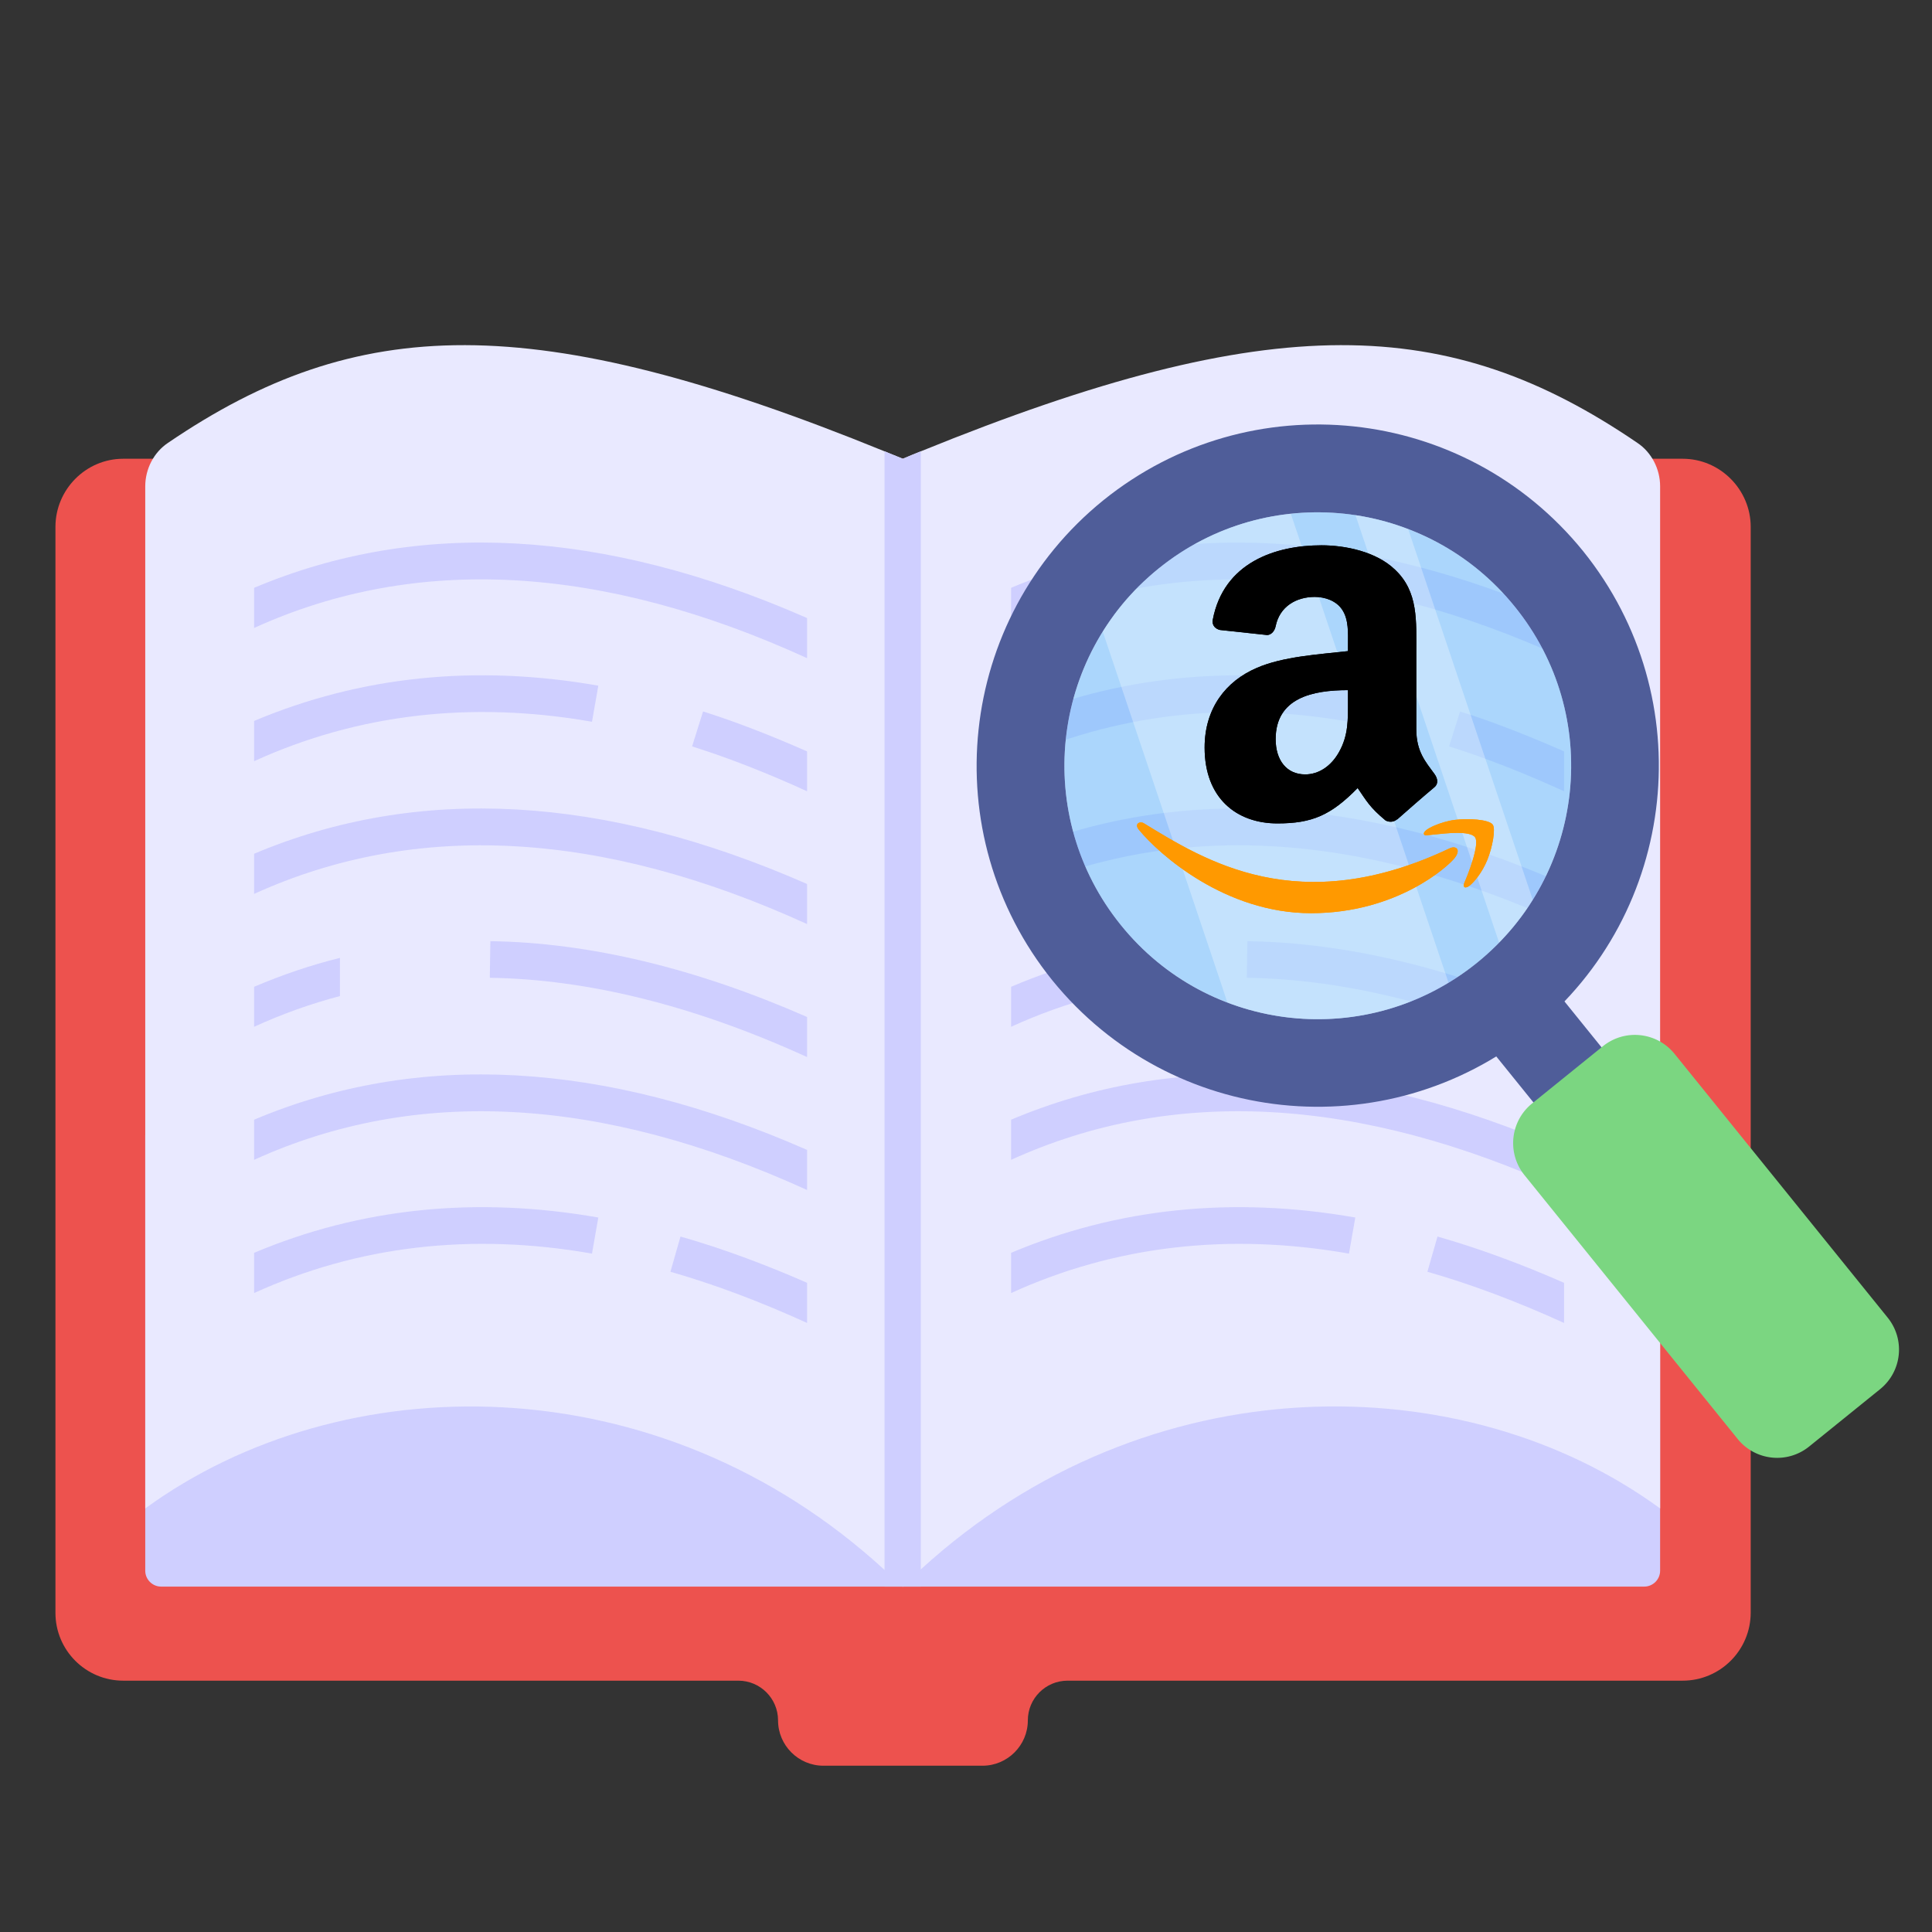 <svg xmlns="http://www.w3.org/2000/svg" xmlns:xlink="http://www.w3.org/1999/xlink" width="3692" zoomAndPan="magnify" viewBox="0 0 2769 2769" height="3692" preserveAspectRatio="xMidYMid meet" xmlns:v="https://vecta.io/nano"><rect x="0" y="0" width="2769" height="2769" fill="#333333" stroke="none"/><defs><filter x="0%" y="0%" width="100%" height="100%" id="A"><feColorMatrix values="0 0 0 0 1 0 0 0 0 1 0 0 0 0 1 0 0 0 1 0" color-interpolation-filters="sRGB"/></filter><clipPath id="B"><path d="M79.469 657H2510v1874H79.469zm0 0" clip-rule="nonzero"/></clipPath><mask id="C"><g filter="url(#A)"><path fill="#000" fill-opacity=".3" d="M-276.9-276.9h3322.8v3322.8H-276.9z"/></g></mask><clipPath id="D"><path d="M0 0h662v745H0z"/></clipPath><clipPath id="E"><path d="M1726 781.465h334V1181h-334zm0 0" clip-rule="nonzero"/></clipPath><clipPath id="F"><path d="M1726 781.465h334V1181h-334zm0 0" clip-rule="nonzero"/></clipPath><path id="G" d="M364.199 842.484v57.531c231.883-105.555 498.199-91.078 792.496 43.25v-57.473c-291.25-127.898-557.41-142.492-792.496-43.309zm0 0"/><path id="H" d="M1156.695 1076.895c-50.418-22.129-100.488-41.949-149.047-57.215l-15.734 50.094c53.504 16.824 108.902 38.793 164.781 64.293zm0 0"/><path id="I" d="M364.199 1033.285v57.648c148.141-67.488 310.723-86.895 484.27-56.504l9.07-51.711c-175.766-30.844-341.375-13.566-493.34 50.566zm0 0"/><path id="J" d="M364.199 1223.637v57.527c231.883-105.551 498.199-91.094 792.496 43.234v-57.453c-291.25-127.918-557.41-142.512-792.496-43.309zm0 0"/><path id="K" d="M1156.695 1457.57c-158.914-69.758-311.488-106.578-453.902-108.668l-.789 52.5c141.625 2.07 294.574 40.508 454.691 113.602zm0 0"/><path id="L" d="M487.203 1372.883v54.699c-41.754 10.992-83.141 25.809-123.004 44.035v-57.332c40.246-17.094 81.25-31.148 123.004-41.402zm0 0"/><path id="M" d="M364.199 1604.789v57.527c231.883-105.57 498.199-91.098 792.496 43.23v-57.469c-291.25-127.898-557.41-142.492-792.496-43.289zm0 0"/><path id="N" d="M1156.695 1838.566c-61.598-27.039-122.465-49.484-181.383-66.328l-14.434 50.488c63.336 18.105 129.16 42.938 195.816 73.367zm0 0"/><path id="O" d="M364.199 1795.59v57.629c148.102-67.488 310.676-86.957 484.25-56.523l9.07-51.711c-175.754-30.828-341.336-13.531-493.32 50.605zm0 0"/><path id="P" d="M2078.273 1215.574c-217.563 103.57-352.586 16.918-439.02-35.715-5.348-3.316-14.437.773-6.551 9.836 28.793 34.926 123.16 119.102 246.34 119.102 123.258 0 196.59-67.273 205.762-79.012 9.113-11.637 2.676-18.055-6.531-14.211zm61.102-33.754c-5.84-7.609-35.523-9.027-54.207-6.734-18.711 2.23-46.793 13.668-44.352 20.535 1.254 2.574 3.809 1.422 16.664.266 12.887-1.289 48.992-5.844 56.516 3.992 7.559 9.906-11.516 57.094-15 64.703-3.363 7.609 1.289 9.57 7.609 4.504 6.234-5.066 17.523-18.187 25.098-36.758 7.523-18.668 12.113-44.711 7.672-50.508zm0 0"/><path id="Q" d="M1931.984 1004.238c0 27.176.688 49.84-13.043 73.973-11.086 19.625-28.641 31.691-48.258 31.691-26.777 0-42.371-20.406-42.371-50.527 0-59.453 53.258-70.242 103.672-70.242zm70.324 170.023c-4.609 4.117-11.281 4.414-16.477 1.664-23.148-19.227-27.266-28.152-40.016-46.5-38.254 39.047-65.324 50.719-114.953 50.719-58.652 0-104.359-36.199-104.359-108.703 0-56.605 30.703-95.164 74.344-113.996 37.863-16.684 90.727-19.625 131.137-24.234v-9.027c0-16.582 1.273-36.203-8.434-50.523-8.535-12.852-24.816-18.152-39.137-18.152-26.578 0-50.312 13.637-56.102 41.891-1.18 6.281-5.785 12.465-12.062 12.758l-67.676-7.262c-5.687-1.277-11.965-5.887-10.395-14.617 15.594-82.016 89.641-106.742 155.945-106.742 33.934 0 78.266 9.027 105.043 34.73 33.938 31.688 30.699 73.973 30.699 119.984v108.703c0 32.672 13.535 46.992 26.285 64.652 4.512 6.281 5.492 13.836-.195 18.543-14.223 11.871-39.527 33.945-53.453 46.309l-.195-.195"/></defs><g clip-path="url(#B)"><path fill="#ed524e" d="M2509.16 755.074V2311.18c0 53.902-43.687 97.602-97.578 97.602H1530.07c-31.449 0-56.945 25.5-56.945 56.957 0 35.715-29.211 64.934-64.918 64.934h-228.164c-35.703 0-64.914-29.219-64.914-64.934 0-31.457-25.496-56.957-56.945-56.957H176.66c-53.676 0-97.191-43.523-97.191-97.211V755.074c0-53.16 43.285-97.582 97.191-97.582h2234.934c53.914 0 97.566 44.422 97.566 97.582zm0 0"/></g><path fill="#cfcfff" d="M2379.328 1626.938v624.242c0 12.535-10.25 22.789-22.781 22.789H230.945c-12.52 0-22.773-10.254-22.773-22.789v-624.242zm0 0"/><path fill="#e9e9ff" d="M2379.328 696.984v1464.977c-279.797-204.676-733.086-211.129-1059.578 87.328-8.73 7.973-17.465 15.945-25.812 24.309v.762l-.383-.391c-8.73-8.344-16.699-16.316-25.812-23.918-326.113-299.219-779.02-292.766-1059.57-88.09V696.984c0-24.68 12.145-48.617 32.645-62.281 270.68-184.168 522.383-193.273 1026.926 12.145l26.195 10.645c8.73-3.801 17.461-7.215 25.813-10.645 504.922-205.418 756.996-196.313 1026.926-12.145 20.5 13.664 32.652 37.602 32.652 62.281zm0 0"/><g fill="#cfcfff"><path d="M1319.75 646.848v1627.121h-25.812v.391l-.383-.391h-25.812V646.848l26.195 10.645c8.73-3.801 17.461-7.215 25.813-10.645zm0 0"/><use xlink:href="#G"/><use xlink:href="#H"/><use xlink:href="#I"/><use xlink:href="#J"/><use xlink:href="#K"/><use xlink:href="#L"/><use xlink:href="#M"/><use xlink:href="#N"/><use xlink:href="#O"/><use xlink:href="#G" x="1084.942"/><use xlink:href="#H" x="1084.942"/><use xlink:href="#I" x="1084.942"/><use xlink:href="#J" x="1084.942"/><use xlink:href="#K" x="1084.942"/><use xlink:href="#L" x="1084.942"/><use xlink:href="#M" x="1084.942"/><use xlink:href="#N" x="1084.942"/><use xlink:href="#O" x="1084.942"/></g><g fill="#4f5d99"><path d="M2080.641 1435.074l97.648-78.934 158.008 195.563-97.645 78.93zm0 0"/><path d="M2269.109 790.063c-170.129-210.121-477.437-242.734-687.859-73.004-209.664 169.828-242.68 477.531-72.98 688 170.164 209.75 477.516 242 687.898 72.617 209.664-169.812 242.27-477.184 72.941-687.613zm-152.293 589.844c-156.176 126.246-384.578 102.004-510.41-54.172-126.215-156.199-101.98-384.66 54.191-510.887 155.758-125.902 384.16-101.66 510.375 54.539 126.254 155.832 102.02 384.293-54.156 510.52zm0 0"/></g><path fill="#7bd681" d="M2400.016 1510.402l305.391 377.969c25.445 31.492 20.59 77.273-10.906 102.73l-101.469 82.016a72.83 72.83 0 0 1-102.707-10.895l-305.391-377.969c-25.285-31.293-20.59-77.273 10.902-102.73l101.465-82.016c31.496-25.457 77.434-20.398 102.715 10.895zm0 0"/><g fill="#70c1f9"><path d="M2116.816 1379.906c-156.176 126.246-384.578 102.004-510.41-54.172-126.215-156.199-101.98-384.66 54.191-510.887 155.758-125.902 384.16-101.66 510.375 54.539 126.254 155.832 102.02 384.293-54.156 510.52zm0 0" fill-opacity=".3"/><path d="M2196.719 1289.355c-13.289 22.008-29.613 42.516-48.215 61.504-9.871 10.27-20.121 19.762-31.512 28.867-13.281 10.625-26.953 20.117-40.996 28.48-97.57 59.238-214.883 67.582-317 28.477-57.707-22.027-110.855-59.238-152.617-110.875-99.84-123.801-105.543-292.395-25.812-420.348 20.5-33.801 47.453-64.559 80.098-90.758 56.188-45.574 122.254-71.402 189.449-78.227 30.742-3.41 62.258-2.672 92.629 1.891 25.813 3.801 51.246 10.645 75.547 20.137 58.086 22.027 110.852 59.219 152.617 110.875 100.223 123.41 105.539 292.395 25.813 419.977zm0 0" fill-opacity=".3"/></g><g mask="url(#C)"><g transform="translate(1565 727)"><g clip-path="url(#D)" fill="#fff"><path d="M510.996 681.207c-97.57 59.238-214.883 67.582-317 28.477l-7.211-22.027L15.566 178.461c20.5-33.801 47.453-64.559 80.098-90.758 56.188-45.574 122.254-71.402 189.449-78.227l118.063 351.617zm120.723-118.852c-13.289 22.008-29.613 42.516-48.215 61.504L377.742 11.367c25.813 3.801 51.246 10.645 75.547 20.137zm0 0"/></g></g></g><use xlink:href="#P" fill="#f90"/><g clip-path="url(#E)"><use xlink:href="#Q" fill-rule="evenodd"/></g><use xlink:href="#P" fill="#f90"/><g clip-path="url(#F)"><use xlink:href="#Q" fill-rule="evenodd"/></g></svg>